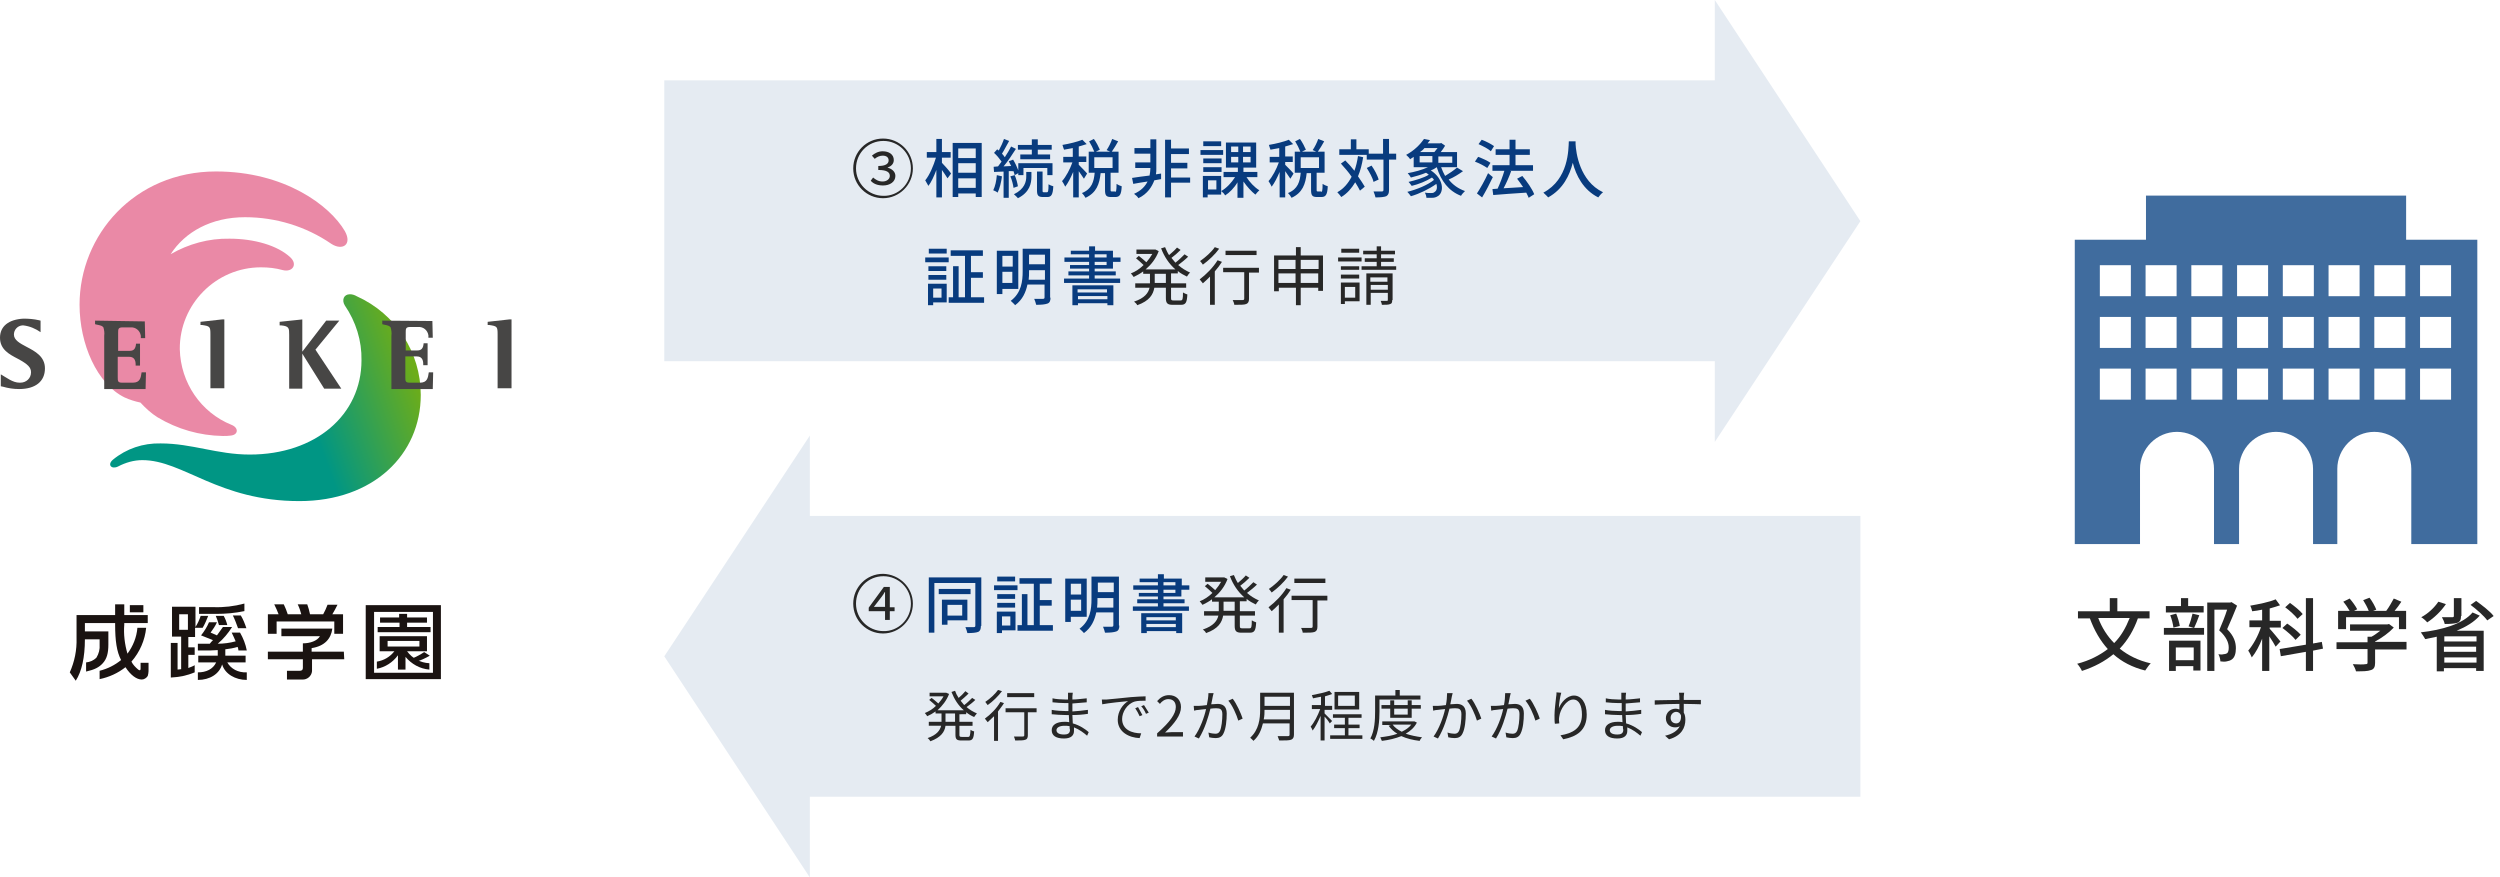 <?xml version="1.0" encoding="utf-8"?>
<!-- Generator: Adobe Illustrator 28.1.0, SVG Export Plug-In . SVG Version: 6.00 Build 0)  -->
<svg version="1.1" id="レイヤー_1" xmlns="http://www.w3.org/2000/svg" xmlns:xlink="http://www.w3.org/1999/xlink" x="0px"
	 y="0px" viewBox="0 0 628.5 220.5" style="enable-background:new 0 0 628.5 220.5;" xml:space="preserve">
<style type="text/css">
	.st0{fill:#E5EBF2;}
	.st1{fill:#1A1311;}
	.st2{fill:#EA89A6;}
	.st3{clip-path:url(#SVGID_00000029018161618493348290000008114486672754208943_);}
	.st4{fill:url(#長方形_604_00000117671636706214024980000014354558450148779701_);}
	.st5{fill:#474645;}
	.st6{enable-background:new    ;}
	.st7{fill:#083B7E;}
	.st8{fill:#272727;}
	.st9{fill:#406C9E;}
</style>
<g id="グループ_22408" transform="translate(-383 -2412)">
	<path id="合体_3" class="st0" d="M814.1,2502.8H550v-70.6h264.1V2412l36.6,55.6l-36.6,55.5V2502.8z"/>
	<path id="合体_5" class="st0" d="M586.6,2541.7h264.1v70.6H586.6v20.3L550,2577l36.6-55.5V2541.7z"/>
	<g id="グループ_21750" transform="translate(-63.031 515.748)">
		<g id="グループ_21740" transform="translate(463.574 2047.986)">
			<g id="グループ_1203" transform="translate(0)">
				<rect id="長方形_602" x="15.1" y="0.4" class="st1" width="3.4" height="1.8"/>
				<path id="パス_214" class="st1" d="M43.9,1.9V0c-2.6,0.7-5.2,1-7.8,0.9h-3.6v1.7h4.3C39.1,2.6,41.5,2.4,43.9,1.9"/>
				<path id="パス_204" class="st1" d="M76.5,2.1h14.8v15.3H76.5V2.1z M74.4,19h18.9V0.4H74.4V19z"/>
				<path id="パス_205" class="st1" d="M84.8,5.9V4.8h5V3.5h-5V2.6h-2v0.9H78v1.3h4.9v1.1h-5.5v1.3h13.3V5.9H84.8z"/>
				<path id="パス_206" class="st1" d="M84.8,12h5V8.2H77.9V12h3.7c-1.1,1.4-2.6,2.3-4.4,2.6v1.8c2.1-0.4,4-1.6,5.3-3.4v3.6h1.9
					v-3.2c1.5,1.8,3.6,3,6,3.2v-1.6C88.2,14.9,86.1,13.8,84.8,12 M79.9,9.4h8v1.4h-8L79.9,9.4z"/>
				<path id="パス_207" class="st1" d="M86.1,13.8l1.1,0.8c1.2-0.4,2.3-0.9,3.3-1.5l-1.4-0.9C88.2,12.8,87.1,13.4,86.1,13.8"/>
				<path id="パス_208" class="st1" d="M68.9,12.1h-8.1v-0.9c3.3-0.5,4.9-2.4,5.2-4.9H53.2v1.9h9.7c-0.7,1.2-2.5,1.8-4.3,1.8v2.1
					h-8.8V14h8.8v2.2c0,0.5-0.3,0.7-0.8,0.7h-3.2v2.2h3.8c1.3,0.1,2.4-0.9,2.5-2.1c0-0.1,0-0.2,0-0.3V14h8.1L68.9,12.1z"/>
				<path id="パス_209" class="st1" d="M66,2.7c0.5-0.8,0.9-1.6,1.3-2.4h-2.5c-0.3,0.8-0.7,1.7-1.1,2.4h-3.3
					C60.2,1.8,60,1,59.7,0.2h-2.4C57.7,1,58,1.9,58.2,2.7h-3.4c-0.3-0.9-0.6-1.7-1-2.5h-2.4c0.4,0.8,0.8,1.7,1.1,2.5h-2.7v4.9h2.2
					V4.5h14.5v3.1h2.2V2.7H66z"/>
				<path id="パス_210" class="st1" d="M17.8,14.9v1.5c0,0.4-0.2,0.5-0.6,0.2c-0.7-0.6-1.3-1.2-1.7-2c2.1-2.4,3.4-5.4,3.7-8.5H17
					c-0.2,2.4-1.1,4.6-2.5,6.5c-0.7-2.4-1-4.9-0.8-7.3V4.9h5.9v-2h-5.9V0.2h-2.3v2.7H1.7v5.8c0.1,3-0.5,5.9-1.7,8.6l1.5,2.1
					C3,17.1,3.8,13.5,3.8,9h3.7v1.3c0.1,1.2-0.2,2.3-0.8,3.3c-0.7,0.7-1.6,1.1-2.6,1.2v2.3c2.2-0.5,3.3-1.1,4.2-2.1
					c1-1.1,1.4-2.5,1.4-4.7V7H3.8V4.9h7.6v0.3c0,4.2,0.4,6.9,1.5,9c-1.6,1.3-3.4,2.2-5.4,2.7v2.1c2.4-0.5,4.6-1.5,6.5-3
					c1.3,2,2.8,3.1,4.1,3.1c0.6,0,1.2-0.4,1.5-0.9c0.1-0.4,0.2-0.8,0.2-1.2v-2.1H17.8z"/>
				<path id="パス_211" class="st1" d="M37.5,5.4h2.1c-0.2-0.8-0.5-1.6-0.9-2.3h-2C37,3.8,37.3,4.6,37.5,5.4"/>
				<path id="パス_212" class="st1" d="M41,3c0.5,1,0.9,2.1,1.3,3.2h2.1C44,5,43.6,4,43,3H41z"/>
				<path id="パス_213" class="st1" d="M31.5,8.4V6.1h1.9c0.6-1,1-2,1.4-3h-1.9c-0.3,1-0.8,2-1.3,2.8V0.8h-5.9v7.5H28v8.2
					c-0.3,0-0.6,0.1-0.9,0.1V9.9h-1.7v8.7c2.1-0.1,4.1-0.5,6-1.3v-1.8c-0.5,0.3-1.1,0.5-1.6,0.7v-3.3h1.6v-1.9h-1.6V8.4H31.5z
					 M27.5,2.7h2.2v3.9h-2.2V2.7z"/>
				<path id="パス_215" class="st1" d="M39.6,14.8h4.6v-1.7h-5.1c0-0.3,0-0.5,0-0.8v-0.8c1-0.1,2.1-0.3,3.1-0.6
					c0.1,0.3,0.2,0.6,0.2,0.9h2.1c-0.3-1.6-0.9-3.1-1.7-4.5h-2.1c0.4,0.8,0.7,1.5,1,2.2c-1.5,0.4-3,0.6-4.5,0.6
					c1.4-1.2,2.6-2.6,3.6-4.2h-2.3C38,6.6,37.5,7.3,37,8l-1.6-0.7C36,6.5,36.6,5.6,37,4.7h-2C34.5,5.9,33.8,7,33,8l3,1.2
					c-0.3,0.3-0.6,0.6-0.8,0.9h-0.3h-2.7v1.7h1.5c1.1,0,2.3,0,3.5-0.1v0.6c0,0.3,0,0.5,0,0.8h-4.9v1.7h4.5c-0.8,1.7-2.5,2.5-4.6,2.5
					v1.9c3,0,5.4-1.5,6.1-3.9c0.7,2.4,3.3,3.9,6.2,3.9v-1.9C42.3,17.4,40.5,16.4,39.6,14.8"/>
			</g>
		</g>
		<g id="グループ_1202" transform="translate(446.031 1939.357)">
			<path id="パス_216" class="st2" d="M86.7,15C82.9,8.5,71.5,0,54.3,0C33.8,0,20,16,20,33.5c0,9.9,4.4,19.9,11.3,23.3
				c1.3,0.6,2.6,1,4,1.3c1.3,1.4,2.7,2.7,4.3,3.7c5,3,10.6,4.6,16.4,4.7c0.7,0,1.4,0,2-0.1c2-0.2,2-2,0.2-2.7
				c-7.7-3.1-12.8-10.6-13-19c-0.1-11.3,9.1-20.6,20.4-20.6c0,0,0,0,0,0c1.9,0,3.7,0.2,5.5,0.7c2.4,0.6,3.8-1.4,1.9-3.2
				c-3.2-3-9.1-4.7-15.3-4.7c-5.2-0.1-10.3,1.3-14.8,3.9c3.6-5.6,10.2-9.3,18.7-9.3c7.7,0,15.3,2.3,21.7,6.7
				C86.1,20,88.6,18.4,86.7,15"/>
			<g id="グループ_889" transform="translate(27.779 30.869)">
				<g>
					<defs>
						<path id="SVGID_1_" d="M58.9,2.8c2.8,4.1,4.3,8.9,4.2,13.8c0,13.7-11.5,23.7-28.1,23.7c-8.2,0-14.5-2.8-22.4-2.8
							c-4.4-0.1-8.6,1.3-12,4.1c-1.5,1.3-0.3,2.5,1.3,1.7c1.9-1,4-1.6,6.1-1.6c10.3,0,19.1,10.3,39.5,10.3
							c18.6,0,30.5-11.7,30.5-26.7c0-10.7-6.3-20.4-16.1-24.8C61.4,0.2,60.8,0,60.2,0C58.6,0,58.1,1.5,58.9,2.8"/>
					</defs>
					<clipPath id="SVGID_00000148646161561387729180000017972174727626247344_">
						<use xlink:href="#SVGID_1_"  style="overflow:visible;"/>
					</clipPath>
					<g id="グループ_888" style="clip-path:url(#SVGID_00000148646161561387729180000017972174727626247344_);">
						
							<linearGradient id="長方形_604_00000132087822463067446730000006656289214048157631_" gradientUnits="userSpaceOnUse" x1="-393.021" y1="415.48" x2="-392.043" y2="415.481" gradientTransform="matrix(86.364 -31.422 -25.912 -71.219 44705.176 17282.021)">
							<stop  offset="0" style="stop-color:#009684"/>
							<stop  offset="0.601" style="stop-color:#009684"/>
							<stop  offset="0.921" style="stop-color:#6DAD19"/>
							<stop  offset="1" style="stop-color:#6DAD19"/>
						</linearGradient>
						<polygon id="長方形_604" style="fill:url(#長方形_604_00000132087822463067446730000006656289214048157631_);" points="
							-17.5,6.1 68.9,-25.3 94.8,45.9 8.4,77.3 						"/>
					</g>
				</g>
			</g>
			<path id="パス_218" class="st5" d="M0,41.8c0,3,2.4,4.2,4.5,5.3c2.6,1.4,3.3,2.2,3.3,3.4c0,1.5-1.2,2.6-2.7,2.6
				c-0.1,0-0.2,0-0.2,0c-1.7,0-3.3-1.3-4.7-2.1v3l0.5,0.1c1.4,0.4,2.7,0.6,4.1,0.6c4.1,0,6.5-1.9,6.5-5.2c0-3-2.5-4.3-4.6-5.4
				c-1.7-0.9-3.2-1.7-3.2-3.1c0-1.2,0.9-2.2,2.1-2.3c0.1,0,0.2,0,0.3,0c1.6,0.2,3,0.8,4.3,1.7v-2.9l-0.4-0.1
				c-1.3-0.3-2.6-0.4-3.9-0.4C2.2,37.2,0,38.9,0,41.8"/>
			<path id="パス_219" class="st5" d="M23.9,37.5v0.9l0.4,0.1c1,0.2,1.4,0.3,1.7,0.7c0.2,0.7,0.3,1.4,0.2,2.1v13.4h10.4l0.1-4.2
				h-1.1c-0.2,1.4-0.4,2.6-2.2,2.6h-2.7c-1.1,0-1.1-0.4-1.1-1.4v-5.1h2.9c1.1,0,1.6,0.7,1.6,1.9v0.3h1.1v-5.5h-1
				c-0.1,1.2-0.5,1.8-1.6,1.8h-2.9v-4.6c0-0.8,0-1.3,1.1-1.3h2c1.3-0.1,2.4,0.8,2.6,2.1c0,0.1,0,0.3,0,0.4v0.2h1.1l-0.1-4.2
				L23.9,37.5z"/>
			<path id="パス_220" class="st5" d="M96.1,37.5v0.9l0.4,0.1c1,0.2,1.4,0.3,1.7,0.7c0.2,0.7,0.3,1.4,0.2,2.1v13.4h10.4l0.1-4.2
				h-1.1c-0.2,1.4-0.4,2.6-2.2,2.6H103c-1.1,0-1.1-0.4-1.1-1.4v-5.2h2.9c1.1,0,1.6,0.7,1.6,1.9v0.3h1.1v-5.5h-1
				c-0.1,1.2-0.5,1.8-1.6,1.8h-2.9v-4.6c0-0.8,0-1.3,1.1-1.3h2c1.3-0.1,2.4,0.8,2.6,2.1c0,0.1,0,0.3,0,0.4v0.2h1.1l-0.1-4.2
				L96.1,37.5z"/>
			<path id="パス_221" class="st5" d="M55.8,37.2l-5.4,0.6v0.8l0.4,0c2,0.3,2.1,0.4,2.1,2.4v13.5h3.5V37.2L55.8,37.2z"/>
			<path id="パス_222" class="st5" d="M70.3,37.8v0.9l0.4,0c2,0.2,2,0.7,2,2.4v13.5H76v-8.8l5.5,8.8h4.3l-6.5-9.8l6-7.3H82
				L76,45.3v-8.1L70.3,37.8z"/>
			<path id="パス_223" class="st5" d="M128,37.2l-5.4,0.6v0.8l0.4,0c2,0.3,2.1,0.4,2.1,2.4v13.5h3.5V37.2L128,37.2z"/>
		</g>
	</g>
	<g id="グループ_21754" transform="translate(0 530.331)">
		<g class="st6">
			<path class="st7" d="M619.8,1922.6c0.6,0.6,2,2.2,2.3,2.7l-0.9,1.2c-0.3-0.5-0.9-1.4-1.4-2.1v6.9h-1.4v-6.9c-0.6,1.6-1.3,3.1-2,4
				c-0.2-0.4-0.6-1-0.8-1.4c1.1-1.3,2.1-3.7,2.7-5.7h-2.3v-1.4h2.4v-3.3h1.4v3.3h2.2v1.4h-2.2V1922.6z M629.8,1917.6v13.6h-1.5v-0.9
				h-4.4v0.9h-1.4v-13.6H629.8z M623.9,1919v2.4h4.4v-2.4H623.9z M623.9,1922.7v2.4h4.4v-2.4H623.9z M628.3,1928.9v-2.4h-4.4v2.4
				H628.3z"/>
			<path class="st7" d="M634.9,1926c-0.2,1.5-0.6,3.1-1.1,4.1c-0.2-0.2-0.8-0.5-1.1-0.6c0.5-1,0.8-2.4,0.9-3.8L634.9,1926z
				 M636.6,1924.7v6.7h-1.3v-6.6c-0.9,0-1.7,0.1-2.4,0.1l-0.1-1.3l1.1-0.1c0.3-0.4,0.6-0.8,0.9-1.2c-0.5-0.7-1.2-1.6-1.9-2.2
				l0.8-0.9c0.1,0.1,0.2,0.2,0.4,0.3c0.5-0.9,1-2,1.3-2.9l1.3,0.5c-0.6,1-1.2,2.3-1.8,3.2c0.3,0.3,0.5,0.6,0.7,0.9
				c0.6-0.9,1.2-1.9,1.6-2.7l1.2,0.6c-0.9,1.4-2,3.1-3.1,4.4l1.9-0.1c-0.2-0.4-0.4-0.8-0.6-1.2l1.1-0.4c0.5,0.8,1,1.9,1.3,2.7v-1.8
				h8.6v3h-1.3v-1.8h-6v1.8h-1.3v-0.5l-0.9,0.5c-0.1-0.3-0.2-0.7-0.3-1L636.6,1924.7z M638.1,1925.7c0.4,0.9,0.7,2.1,0.8,2.8
				l-1.1,0.4c-0.1-0.8-0.4-2-0.8-2.9L638.1,1925.7z M640.9,1924.9h1.4v1.2c0,1.6-0.4,3.9-3.4,5.4c-0.2-0.3-0.7-0.7-1-1
				c2.7-1.3,3.1-3.2,3.1-4.4V1924.9z M642.4,1919.3h-3.5v-1.2h3.5v-1.4h1.5v1.4h3.5v1.2h-3.5v1.2h3.1v1.2h-7.5v-1.2h2.9V1919.3z
				 M646.2,1930c0.3,0,0.4-0.3,0.4-2c0.3,0.2,0.8,0.4,1.2,0.5c-0.1,2.1-0.5,2.7-1.5,2.7h-1.1c-1.2,0-1.5-0.4-1.5-1.7v-4.7h1.4v4.7
				c0,0.4,0,0.5,0.3,0.5H646.2z"/>
			<path class="st7" d="M655.5,1926.6c-0.3-0.4-0.8-1.2-1.3-1.9v6.6h-1.4v-6.4c-0.6,1.4-1.3,2.8-2,3.7c-0.2-0.4-0.5-1-0.8-1.4
				c1-1.1,2-3,2.6-4.7h-2.3v-1.4h2.4v-2.2c-0.7,0.1-1.5,0.3-2.2,0.4c-0.1-0.3-0.3-0.8-0.4-1.2c1.8-0.3,3.8-0.8,5-1.3l1.1,1.1
				c-0.6,0.2-1.3,0.4-2,0.6v2.5h1.9v1.4h-1.9v0.7c0.4,0.4,1.8,1.8,2.1,2.2L655.5,1926.6z M663.3,1929.9c0.3,0,0.4-0.3,0.4-2
				c0.3,0.2,0.9,0.5,1.3,0.6c-0.1,2.1-0.5,2.7-1.6,2.7h-1.1c-1.2,0-1.5-0.4-1.5-1.8v-4.2h-1.1c-0.3,2.7-1,4.9-3.8,6.2
				c-0.2-0.4-0.6-0.9-0.9-1.2c2.5-1,3-2.9,3.2-5.1h-1.5v-5.3h1.4c-0.3-0.8-0.8-1.8-1.3-2.6l1.2-0.6c0.6,0.8,1.2,2,1.5,2.7l-1,0.5
				h3.6l-0.9-0.4c0.5-0.7,1.1-1.9,1.4-2.8l1.5,0.6c-0.5,0.9-1.1,1.9-1.6,2.6h1.7v5.3h-2v4.2c0,0.4,0,0.5,0.3,0.5H663.3z
				 M658.1,1923.9h4.6v-2.7h-4.6V1923.9z"/>
			<path class="st7" d="M674.9,1926.7l-1.7,0.3c-0.6,1.6-1.7,3.4-4,4.5c-0.2-0.4-0.7-0.8-1.1-1.1c1.8-0.8,2.8-1.9,3.4-3.1
				c-1.3,0.2-2.6,0.4-3.6,0.6l-0.3-1.5c1.2-0.2,2.8-0.4,4.4-0.6c0.1-0.6,0.2-1.2,0.2-1.7v-0.2h-3.8v-1.4h3.8v-2.2h-4v-1.4h4v-2.2
				h1.5v7.4c0,0.4,0,0.9-0.1,1.4l1.3-0.2L674.9,1926.7z M682.2,1927.6h-4.8v3.7h-1.5v-14.5h1.5v2.2h4.5v1.4h-4.5v2.2h4.1v1.4h-4.1
				v2.3h4.8V1927.6z"/>
			<path class="st7" d="M690.5,1920.6h-5.7v-1.2h5.7V1920.6z M696.3,1926.1c0.8,1.3,2.1,2.7,3.3,3.4c-0.3,0.3-0.8,0.8-1,1.1
				c-1-0.8-2.1-2-3-3.3v4.1h-1.5v-3.9c-0.8,1.4-2,2.6-3.1,3.3c-0.2-0.4-0.7-0.9-1-1.1v0.9h-3.4v0.7h-1.2v-5.4h4.6v3.8
				c1.3-0.7,2.6-2.1,3.5-3.5h-2.9v-1.3h3.6v-1.1h-3v-6.3h7.6v6.3h-3.2v1.1h3.5v1.3H696.3z M690.1,1922.7h-4.6v-1.2h4.6V1922.7z
				 M685.5,1923.7h4.6v1.2h-4.6V1923.7z M690,1918.4h-4.5v-1.2h4.5V1918.4z M688.8,1927h-2.1v2.3h2.1V1927z M692.5,1919.9h1.8v-1.4
				h-1.8V1919.9z M692.5,1922.5h1.8v-1.4h-1.8V1922.5z M697.4,1918.5h-1.9v1.4h1.9V1918.5z M697.4,1921.1h-1.9v1.4h1.9V1921.1z"/>
			<path class="st7" d="M707.4,1926.6c-0.3-0.4-0.8-1.2-1.3-1.9v6.6h-1.4v-6.4c-0.6,1.4-1.3,2.8-2,3.7c-0.2-0.4-0.5-1-0.8-1.4
				c1-1.1,2-3,2.6-4.7h-2.3v-1.4h2.4v-2.2c-0.7,0.1-1.5,0.3-2.2,0.4c-0.1-0.3-0.3-0.8-0.4-1.2c1.8-0.3,3.8-0.8,5-1.3l1.1,1.1
				c-0.6,0.2-1.3,0.4-2,0.6v2.5h1.9v1.4h-1.9v0.7c0.4,0.4,1.8,1.8,2.1,2.2L707.4,1926.6z M715.1,1929.9c0.3,0,0.4-0.3,0.4-2
				c0.3,0.2,0.9,0.5,1.3,0.6c-0.1,2.1-0.5,2.7-1.6,2.7h-1.1c-1.2,0-1.5-0.4-1.5-1.8v-4.2h-1.1c-0.3,2.7-1,4.9-3.8,6.2
				c-0.2-0.4-0.6-0.9-0.9-1.2c2.5-1,3-2.9,3.2-5.1h-1.5v-5.3h1.4c-0.3-0.8-0.8-1.8-1.3-2.6l1.2-0.6c0.6,0.8,1.2,2,1.5,2.7l-1,0.5
				h3.6l-0.9-0.4c0.5-0.7,1.1-1.9,1.4-2.8l1.5,0.6c-0.5,0.9-1.1,1.9-1.6,2.6h1.7v5.3h-2v4.2c0,0.4,0,0.5,0.3,0.5H715.1z M710,1923.9
				h4.6v-2.7H710V1923.9z"/>
			<path class="st7" d="M725.7,1921.2c-0.3,1.8-0.7,3.4-1.3,4.8c0.7,1,1.3,1.9,1.7,2.6l-1.2,1c-0.3-0.6-0.7-1.3-1.2-2.1
				c-0.9,1.5-2,2.8-3.5,3.7c-0.2-0.3-0.7-0.9-1-1.2c1.6-0.9,2.7-2.2,3.6-3.9c-0.8-1.2-1.8-2.3-2.7-3.3l1.1-0.8
				c0.8,0.8,1.6,1.7,2.3,2.6c0.4-1.1,0.7-2.3,0.9-3.7L725.7,1921.2z M734,1921.8h-1.8v7.6c0,0.9-0.2,1.3-0.7,1.6
				c-0.5,0.2-1.4,0.3-2.7,0.3c-0.1-0.4-0.3-1.1-0.5-1.5c0.9,0,1.8,0,2.1,0c0.3,0,0.4-0.1,0.4-0.4v-7.6h-4.2v-1.2h-6.9v-1.4h2.9v-2.5
				h1.4v2.5h3.1v1.1h3.6v-3.7h1.5v3.7h1.8V1921.8z M728.3,1927.4c-0.2-1-1-2.4-1.7-3.5l1.2-0.6c0.8,1.1,1.5,2.5,1.8,3.5
				L728.3,1927.4z"/>
			<path class="st7" d="M750.8,1924.7c-1.1,0.8-2.4,1.6-3.6,2.1c1,1.3,2.4,2.3,4.1,2.9c-0.3,0.3-0.8,0.8-1,1.2
				c-3.1-1.2-5-3.7-6.1-7.2c-0.4,0.3-0.9,0.6-1.5,0.8c3.2,2.1,3.4,5.3,1.9,6.4c-0.6,0.4-1,0.5-1.7,0.5c-0.4,0-0.8,0-1.3,0
				c0-0.4-0.2-1-0.4-1.3c0.5,0.1,1.1,0.1,1.5,0.1c0.4,0,0.7,0,1-0.3c0.5-0.3,0.7-1.1,0.4-2c-1.8,1.3-4.3,2.5-6.4,3.1
				c-0.2-0.3-0.6-0.8-0.9-1.1c2.4-0.6,5.1-1.7,6.7-3c-0.1-0.2-0.3-0.4-0.5-0.6c-1.4,0.9-3.4,1.7-5.1,2.1c-0.2-0.3-0.6-0.8-0.8-1
				c1.7-0.4,3.8-1,5.1-1.8c-0.2-0.2-0.4-0.3-0.7-0.5c-1.2,0.5-2.6,0.9-3.8,1.2c-0.2-0.3-0.5-0.8-0.8-1.1c1.7-0.3,3.6-0.8,5.1-1.5
				h-3.6v-2.6c-0.3,0.2-0.6,0.4-0.9,0.6c-0.2-0.4-0.7-0.8-1-1.1c2.1-1.1,3.6-2.7,4.5-4l1.5,0.3c-0.2,0.3-0.4,0.5-0.6,0.8h3.2
				l0.2-0.1l1,0.7c-0.3,0.5-0.7,1.1-1.1,1.6h4.1v3.8h-4c0.3,0.8,0.6,1.5,1,2.2c1-0.6,2.2-1.4,3-2.1L750.8,1924.7z M739.9,1922.5h3.2
				v-1.6h-3.2V1922.5z M741.1,1918.9c-0.3,0.4-0.7,0.7-1.1,1h3.6c0.3-0.3,0.5-0.7,0.8-1H741.1z M748.1,1921h-3.5v1.6h3.5V1921z"/>
			<path class="st7" d="M756.9,1923.9c-0.7-0.5-2-1.2-3.1-1.6l0.8-1.2c1.1,0.4,2.4,1,3.1,1.5L756.9,1923.9z M758.3,1926.2
				c-0.8,1.7-1.8,3.6-2.7,5.1l-1.3-1c0.8-1.2,2-3.3,2.8-5.1L758.3,1926.2z M757.8,1919.7c-0.6-0.6-2-1.3-3.1-1.8l0.8-1.1
				c1.1,0.4,2.4,1.1,3.1,1.6L757.8,1919.7z M767.3,1931.4c-0.1-0.4-0.4-0.8-0.6-1.3c-3,0.2-6.1,0.4-8.3,0.6l-0.2-1.5l1.3-0.1
				c0.6-1.3,1.3-3.1,1.7-4.5h-3v-1.4h4.3v-2.6H759v-1.4h3.5v-2.4h1.5v2.4h3.6v1.4H764v2.6h4.4v1.4h-5.8l0.3,0.1
				c-0.5,1.4-1.2,3-1.9,4.3c1.5-0.1,3.2-0.2,4.9-0.3c-0.5-0.7-1-1.5-1.5-2.1l1.3-0.7c1.2,1.4,2.5,3.3,3,4.6L767.3,1931.4z"/>
			<path class="st7" d="M779.1,1917.9c0.1,2.1,1,9.3,6.9,12.1c-0.5,0.4-0.9,0.9-1.2,1.3c-3.8-1.9-5.6-5.6-6.4-8.7
				c-0.8,3.1-2.4,6.6-6.2,8.7c-0.3-0.4-0.8-0.8-1.2-1.2c6.4-3.4,6.3-10.9,6.4-12.9h1.7L779.1,1917.9z"/>
		</g>
		<g class="st6">
			<path class="st7" d="M621.5,1947.6h-5.9v-1.2h5.9V1947.6z M621,1957.7h-3.4v0.7h-1.3v-5.4h4.7V1957.7z M620.9,1949.8h-4.5v-1.2
				h4.5V1949.8z M616.4,1950.8h4.5v1.2h-4.5V1950.8z M621,1945.4h-4.5v-1.2h4.5V1945.4z M617.6,1954.2v2.3h2.1v-2.3H617.6z
				 M630.4,1956.4v1.4h-8.9v-1.4h1.1v-7.8h1.4v7.8h1.6V1946H622v-1.4h8.1v1.4h-3v4.1h3v1.4h-3v4.9H630.4z"/>
			<path class="st7" d="M635,1954.2v1.4h-1.4v-10.9h1.4v0h4v9.6H635z M635,1946v2.7h2.6v-2.7H635z M637.5,1952.8v-2.8H635v2.8H637.5
				z M647.1,1956.5c0,0.8-0.2,1.3-0.8,1.5c-0.6,0.2-1.4,0.3-2.8,0.3c-0.1-0.4-0.3-1.1-0.5-1.5c0.9,0,1.9,0,2.2,0
				c0.3,0,0.4-0.1,0.4-0.4v-3.2h-4.3c-0.4,1.9-1.2,3.8-3.1,5.2c-0.2-0.3-0.8-0.8-1.1-1.1c2.7-2,3-5,3-7.4v-5.7h6.9V1956.5z
				 M645.7,1952v-2.4h-4v0.5c0,0.6,0,1.2-0.1,1.9H645.7z M641.7,1945.7v2.4h4v-2.4H641.7z"/>
			<path class="st7" d="M658.2,1949.2v0.7h5.3v1h-5.3v0.8h6.4v1.1h-14.1v-1.1h6.3v-0.8h-5.2v-1h5.2v-0.7h-4.8v-0.9h4.8v-0.8h-6.2
				v-1.1h6.2v-0.8h-4.6v-0.9h4.6v-1.1h1.5v1.1h4.5v1.7h1.9v1.1h-1.9v1.7H658.2z M652.5,1953.4h10.4v5h-1.5v-0.5h-7.4v0.5h-1.4
				V1953.4z M653.9,1954.4v0.8h7.4v-0.8H653.9z M661.4,1956.9v-0.8h-7.4v0.8H661.4z M658.2,1946.4h3v-0.8h-3V1946.4z M658.2,1948.3
				h3v-0.8h-3V1948.3z"/>
		</g>
		<g class="st6">
			<path class="st8" d="M677.4,1950.5v2.4h3.8v1.1h-3.8v2.6c0,0.5,0.1,0.6,0.6,0.6h1.8c0.5,0,0.6-0.3,0.6-2c0.3,0.2,0.8,0.4,1.1,0.5
				c-0.1,2-0.4,2.6-1.6,2.6h-2.1c-1.3,0-1.7-0.4-1.7-1.7v-2.6h-2.9c-0.3,1.7-1.2,3.3-4.3,4.4c-0.1-0.3-0.5-0.7-0.8-0.9
				c2.7-0.9,3.6-2.2,3.9-3.5h-3.6v-1.1h3.7v-0.3v-2.1h-1.7v-0.6c-0.8,0.6-1.6,1-2.4,1.4c-0.2-0.3-0.5-0.7-0.7-0.9
				c1.1-0.4,2.3-1.2,3.2-2.1c-0.5-0.5-1.3-1.2-1.9-1.7l0.7-0.6c0.6,0.5,1.4,1.1,1.9,1.6c0.6-0.7,1.1-1.4,1.5-2.1h-4v-1.1h4.6l0.2,0
				l0.8,0.4c-0.7,1.9-1.9,3.4-3.3,4.6h7.5c-1.6-1.4-2.8-3.2-3.6-5.3l1-0.3c0.3,0.7,0.6,1.4,1,2c0.7-0.6,1.5-1.3,2-1.9l0.9,0.6
				c-0.7,0.7-1.6,1.5-2.3,2c0.3,0.4,0.7,0.8,1,1.2c0.8-0.6,1.7-1.5,2.3-2.1l0.9,0.6c-0.7,0.7-1.7,1.5-2.5,2.1c0.9,0.8,1.9,1.4,3,1.9
				c-0.3,0.2-0.6,0.7-0.8,1c-0.8-0.4-1.6-0.8-2.3-1.4v0.6H677.4z M676.1,1950.5h-2.8v2.1v0.2h2.8V1950.5z"/>
			<path class="st8" d="M690.2,1947.5c-0.5,0.8-1.1,1.6-1.8,2.4v8.4h-1.2v-7.1c-0.6,0.6-1.2,1.2-1.8,1.7c-0.2-0.2-0.6-0.8-0.8-1
				c1.6-1.2,3.4-3,4.5-4.8L690.2,1947.5z M689.5,1944.2c-1,1.4-2.7,3-4.1,4c-0.2-0.3-0.5-0.7-0.7-0.9c1.3-0.9,2.9-2.3,3.7-3.5
				L689.5,1944.2z M699.4,1950.2h-2.4v6.6c0,0.7-0.2,1.1-0.7,1.3c-0.5,0.2-1.4,0.2-3,0.2c0-0.3-0.2-0.8-0.4-1.2c1.1,0,2.2,0,2.5,0
				c0.3,0,0.4-0.1,0.4-0.4v-6.6h-5.3v-1.1h9V1950.2z M698.9,1945.8h-7.8v-1.1h7.8V1945.8z"/>
			<path class="st8" d="M715.6,1945.8v9h-1.2v-0.8H710v4.4h-1.2v-4.4h-4.3v0.9h-1.2v-9h5.5v-2.1h1.2v2.1H715.6z M704.4,1947v2.3h4.3
				v-2.3H704.4z M708.7,1952.8v-2.4h-4.3v2.4H708.7z M710,1947v2.3h4.5v-2.3H710z M714.4,1952.8v-2.4H710v2.4H714.4z"/>
			<path class="st8" d="M725.3,1947.4h-5.9v-1h5.9V1947.4z M724.7,1957.4h-3.6v0.7h-1v-5.4h4.7V1957.4z M724.7,1949.5h-4.6v-0.9h4.6
				V1949.5z M720.1,1950.7h4.6v1h-4.6V1950.7z M724.7,1945.2h-4.5v-1h4.5V1945.2z M721.1,1953.8v2.7h2.6v-2.7H721.1z M734,1948.6
				v0.9h-8.7v-0.9h3.8v-1.1h-3v-0.9h3v-1h-3.4v-0.9h3.4v-1.1h1.1v1.1h3.5v0.9h-3.5v1h3.2v0.9h-3.2v1.1H734z M733,1957.1
				c0,0.6-0.1,0.9-0.5,1c-0.4,0.2-1.1,0.2-2.1,0.2c0-0.3-0.2-0.7-0.3-1c0.7,0,1.4,0,1.6,0c0.2,0,0.2-0.1,0.2-0.3v-1.7h-4.3v3h-1.1
				v-7.9h6.6V1957.1z M727.5,1951.4v1.1h4.3v-1.1H727.5z M731.9,1954.5v-1.2h-4.3v1.2H731.9z"/>
		</g>
		<g class="st6">
			<path class="st8" d="M597.5,1924c0-4.1,3.3-7.5,7.5-7.5c4.1,0,7.5,3.3,7.5,7.5c0,4.1-3.4,7.5-7.5,7.5
				C600.9,1931.5,597.5,1928.2,597.5,1924z M612,1924c0-3.8-3.1-6.9-6.9-6.9c-3.9,0-6.9,3.1-6.9,6.9c0,3.8,3.1,6.9,6.9,6.9
				C608.8,1931,612,1927.9,612,1924z M601.9,1927.1l0.6-0.8c0.6,0.5,1.3,1,2.4,1c1,0,1.8-0.6,1.8-1.4c0-0.9-0.7-1.5-2.9-1.5v-1
				c1.9,0,2.6-0.6,2.6-1.4c0-0.8-0.6-1.2-1.5-1.2c-0.7,0-1.4,0.3-2,0.8l-0.7-0.8c0.7-0.6,1.6-1.1,2.7-1.1c1.6,0,2.8,0.8,2.8,2.2
				c0,1-0.7,1.6-1.6,1.9v0c1.1,0.3,2,1,2,2.1c0,1.5-1.4,2.4-3.1,2.4C603.5,1928.3,602.5,1927.8,601.9,1927.1z"/>
		</g>
	</g>
	<g id="グループ_21755" transform="translate(0 639.759)">
		<g class="st6">
			<path class="st7" d="M629.6,1929.6c0,0.8-0.2,1.3-0.7,1.5c-0.5,0.2-1.4,0.3-2.7,0.3c-0.1-0.4-0.3-1.1-0.5-1.5c0.9,0,1.8,0,2.1,0
				c0.3,0,0.4-0.1,0.4-0.4v-10.7h-10.3v12.5h-1.4v-13.9h13.2V1929.6z M627,1921.6h-8v-1.3h8V1921.6z M621.2,1928.2v1.1h-1.4v-6.3
				h6.4v5.2H621.2z M621.2,1924.3v2.7h3.7v-2.7H621.2z"/>
			<path class="st7" d="M638.8,1920.6h-5.9v-1.2h5.9V1920.6z M638.3,1930.7h-3.4v0.7h-1.3v-5.4h4.7V1930.7z M638.2,1922.8h-4.5v-1.2
				h4.5V1922.8z M633.7,1923.8h4.5v1.2h-4.5V1923.8z M638.2,1918.4h-4.5v-1.2h4.5V1918.4z M634.9,1927.2v2.3h2.1v-2.3H634.9z
				 M647.7,1929.4v1.4h-8.9v-1.4h1.1v-7.8h1.4v7.8h1.6V1919h-3.6v-1.4h8.1v1.4h-3v4.1h3v1.4h-3v4.9H647.7z"/>
			<path class="st7" d="M652.2,1927.2v1.4h-1.4v-10.9h1.4v0h4v9.6H652.2z M652.2,1919v2.7h2.6v-2.7H652.2z M654.8,1925.8v-2.8h-2.6
				v2.8H654.8z M664.4,1929.5c0,0.8-0.2,1.3-0.8,1.5c-0.6,0.2-1.4,0.3-2.8,0.3c-0.1-0.4-0.3-1.1-0.5-1.5c0.9,0,1.9,0,2.2,0
				c0.3,0,0.4-0.1,0.4-0.4v-3.2h-4.3c-0.4,1.9-1.2,3.8-3.1,5.2c-0.2-0.3-0.8-0.8-1.1-1.1c2.7-2,3-5,3-7.4v-5.7h6.9V1929.5z
				 M662.9,1925v-2.4h-4v0.5c0,0.6,0,1.2-0.1,1.9H662.9z M659,1918.7v2.4h4v-2.4H659z"/>
			<path class="st7" d="M675.5,1922.2v0.7h5.3v1h-5.3v0.8h6.4v1.1h-14.1v-1.1h6.3v-0.8h-5.2v-1h5.2v-0.7h-4.8v-0.9h4.8v-0.8h-6.2
				v-1.1h6.2v-0.8h-4.6v-0.9h4.6v-1.1h1.5v1.1h4.5v1.7h1.9v1.1H680v1.7H675.5z M669.8,1926.4h10.4v5h-1.5v-0.5h-7.4v0.5h-1.4V1926.4
				z M671.2,1927.4v0.8h7.4v-0.8H671.2z M678.6,1929.9v-0.8h-7.4v0.8H678.6z M675.5,1919.4h3v-0.8h-3V1919.4z M675.5,1921.3h3v-0.8
				h-3V1921.3z"/>
		</g>
		<g class="st6">
			<path class="st8" d="M694.7,1923.5v2.4h3.8v1.1h-3.8v2.6c0,0.5,0.1,0.6,0.6,0.6h1.8c0.5,0,0.6-0.3,0.6-2c0.3,0.2,0.8,0.4,1.1,0.5
				c-0.1,2-0.4,2.6-1.6,2.6h-2.1c-1.3,0-1.7-0.4-1.7-1.7v-2.6h-2.9c-0.3,1.7-1.2,3.3-4.3,4.4c-0.1-0.3-0.5-0.7-0.8-0.9
				c2.7-0.9,3.6-2.2,3.9-3.5h-3.6v-1.1h3.7v-0.3v-2.1h-1.7v-0.6c-0.8,0.6-1.6,1-2.4,1.4c-0.2-0.3-0.5-0.7-0.7-0.9
				c1.1-0.4,2.3-1.2,3.2-2.1c-0.5-0.5-1.3-1.2-1.9-1.7l0.7-0.6c0.6,0.5,1.4,1.1,1.9,1.6c0.6-0.7,1.1-1.4,1.5-2.1h-4v-1.1h4.6l0.2,0
				l0.8,0.4c-0.7,1.9-1.9,3.4-3.3,4.6h7.5c-1.6-1.4-2.8-3.2-3.6-5.3l1-0.3c0.3,0.7,0.6,1.4,1,2c0.7-0.6,1.5-1.3,2-1.9l0.9,0.6
				c-0.7,0.7-1.6,1.5-2.3,2c0.3,0.4,0.7,0.8,1,1.2c0.8-0.6,1.7-1.5,2.3-2.1l0.9,0.6c-0.7,0.7-1.7,1.5-2.5,2.1c0.9,0.8,1.9,1.4,3,1.9
				c-0.3,0.2-0.6,0.7-0.8,1c-0.8-0.4-1.6-0.8-2.3-1.4v0.6H694.7z M693.4,1923.5h-2.8v2.1v0.2h2.8V1923.5z"/>
			<path class="st8" d="M707.5,1920.5c-0.5,0.8-1.1,1.6-1.8,2.4v8.4h-1.2v-7.1c-0.6,0.6-1.2,1.2-1.8,1.7c-0.2-0.2-0.6-0.8-0.8-1
				c1.6-1.2,3.4-3,4.5-4.8L707.5,1920.5z M706.8,1917.2c-1,1.4-2.7,3-4.1,4c-0.2-0.3-0.5-0.7-0.7-0.9c1.3-0.9,2.9-2.3,3.7-3.5
				L706.8,1917.2z M716.6,1923.2h-2.4v6.6c0,0.7-0.2,1.1-0.7,1.3c-0.5,0.2-1.4,0.2-3,0.2c0-0.3-0.2-0.8-0.4-1.2c1.1,0,2.2,0,2.5,0
				c0.3,0,0.4-0.1,0.4-0.4v-6.6h-5.3v-1.1h9V1923.2z M716.2,1918.8h-7.8v-1.1h7.8V1918.8z"/>
		</g>
		<g class="st6">
			<path class="st8" d="M624.2,1951.6v2.1h3.3v1h-3.3v2.3c0,0.4,0.1,0.5,0.6,0.5h1.6c0.4,0,0.5-0.3,0.6-1.8c0.2,0.2,0.7,0.4,0.9,0.4
				c-0.1,1.8-0.4,2.3-1.4,2.3h-1.8c-1.2,0-1.5-0.3-1.5-1.5v-2.2h-2.5c-0.2,1.5-1.1,2.9-3.8,3.9c-0.1-0.2-0.4-0.6-0.7-0.8
				c2.3-0.8,3.1-1.9,3.4-3.1h-3.1v-1h3.2v-0.2v-1.9h-1.5v-0.5c-0.7,0.5-1.4,0.9-2.1,1.2c-0.1-0.2-0.4-0.6-0.6-0.8c1-0.4,2-1,2.8-1.8
				c-0.4-0.4-1.1-1-1.7-1.5l0.6-0.5c0.6,0.4,1.2,1,1.7,1.4c0.5-0.6,1-1.2,1.3-1.8h-3.5v-0.9h4l0.2,0l0.7,0.3c-0.6,1.6-1.7,3-2.9,4.1
				h6.6c-1.4-1.2-2.4-2.8-3.1-4.6l0.9-0.3c0.2,0.6,0.5,1.2,0.9,1.8c0.6-0.5,1.3-1.2,1.7-1.7l0.8,0.6c-0.6,0.6-1.4,1.3-2,1.8
				c0.3,0.4,0.6,0.7,0.9,1.1c0.7-0.5,1.5-1.3,2-1.8l0.8,0.5c-0.6,0.6-1.5,1.3-2.2,1.8c0.8,0.7,1.7,1.2,2.6,1.6
				c-0.2,0.2-0.5,0.6-0.7,0.9c-0.7-0.3-1.4-0.7-2-1.2v0.5H624.2z M623.1,1951.6h-2.4v1.9v0.2h2.4V1951.6z"/>
			<path class="st8" d="M635.4,1949c-0.4,0.7-1,1.4-1.5,2.1v7.4h-1v-6.2c-0.5,0.5-1.1,1-1.6,1.5c-0.2-0.2-0.5-0.7-0.7-0.9
				c1.4-1,3-2.6,3.9-4.2L635.4,1949z M634.9,1946c-0.9,1.2-2.3,2.6-3.6,3.5c-0.2-0.2-0.4-0.6-0.6-0.8c1.2-0.8,2.5-2,3.2-3
				L634.9,1946z M643.5,1951.3h-2.1v5.8c0,0.6-0.2,1-0.6,1.1c-0.5,0.2-1.3,0.2-2.6,0.2c0-0.3-0.2-0.7-0.3-1c1,0,1.9,0,2.2,0
				c0.3,0,0.4-0.1,0.4-0.3v-5.8h-4.7v-1h7.8V1951.3z M643,1947.5h-6.8v-1h6.8V1947.5z"/>
			<path class="st8" d="M656.3,1957.2c-0.8-0.7-2-1.6-3.3-2.1c0,0.3,0,0.7,0,0.9c0,1-0.6,1.9-2.5,1.9c-2,0-3.1-0.7-3.1-2.1
				c0-1.3,1.2-2.1,3.2-2.1c0.4,0,0.8,0,1.2,0.1c0-0.6-0.1-1.3-0.1-1.8c-0.3,0-0.5,0-0.8,0c-1,0-2.5-0.1-3.5-0.2v-1.1
				c0.9,0.2,2.6,0.3,3.5,0.3c0.3,0,0.5,0,0.7,0v-0.2v-1.8c-0.2,0-0.4,0-0.7,0c-1,0-2.4-0.1-3.3-0.2v-1c0.8,0.2,2.3,0.3,3.2,0.3
				c0.2,0,0.5,0,0.7,0v-0.9c0-0.2,0-0.6,0-0.8h1.2c0,0.3-0.1,0.5-0.1,0.9c0,0.2,0,0.4,0,0.8c1.2,0,2.3-0.2,3.6-0.3l0,1
				c-1.1,0.1-2.3,0.2-3.6,0.3v1.8v0.2c1.3-0.1,2.6-0.2,3.9-0.4l0,1c-1.3,0.2-2.5,0.3-3.9,0.3c0,0.7,0.1,1.4,0.1,2.1
				c1.8,0.5,3.2,1.5,4,2.2L656.3,1957.2z M651.9,1954.8c-0.4-0.1-0.9-0.1-1.3-0.1c-1.3,0-2,0.5-2,1.1c0,0.6,0.5,1.1,1.9,1.1
				c0.8,0,1.5-0.2,1.5-1.2C651.9,1955.5,651.9,1955.2,651.9,1954.8z"/>
			<path class="st8" d="M661.2,1948.1c0.9-0.1,3.5-0.3,6.1-0.6c1.5-0.1,2.8-0.2,3.7-0.2v1.1c-0.8,0-2,0-2.7,0.2
				c-2,0.6-3.2,2.7-3.2,4.4c0,2.7,2.5,3.6,4.8,3.6l-0.4,1.2c-2.6-0.1-5.5-1.5-5.5-4.6c0-2.2,1.3-3.9,2.6-4.7c-1.2,0.1-5,0.5-6.5,0.8
				l-0.1-1.2C660.5,1948.1,660.9,1948.1,661.2,1948.1z M670.2,1952l-0.7,0.3c-0.3-0.7-0.7-1.4-1.1-2l0.7-0.3
				C669.4,1950.6,669.9,1951.4,670.2,1952z M671.8,1951.4l-0.7,0.3c-0.3-0.7-0.7-1.4-1.2-1.9l0.7-0.3
				C670.9,1950,671.4,1950.8,671.8,1951.4z"/>
			<path class="st8" d="M673.9,1956.6c3.2-2.8,4.7-4.9,4.7-6.6c0-1.2-0.6-2-1.9-2c-0.8,0-1.6,0.5-2.1,1.2l-0.7-0.7
				c0.8-0.9,1.7-1.5,3-1.5c1.8,0,3,1.2,3,3c0,2-1.6,4.1-4,6.4c0.5,0,1.2-0.1,1.7-0.1h2.8v1.1h-6.5V1956.6z"/>
			<path class="st8" d="M688.1,1946.5c-0.1,0.3-0.1,0.5-0.2,0.8c-0.1,0.4-0.2,1.2-0.4,2c0.6,0,1.2-0.1,1.6-0.1
				c1.2,0,2.3,0.5,2.3,2.4c0,1.7-0.2,3.8-0.8,5c-0.4,0.9-1.1,1.2-2,1.2c-0.5,0-1.2-0.1-1.6-0.2l-0.2-1.2c0.6,0.2,1.3,0.3,1.7,0.3
				c0.5,0,0.9-0.1,1.2-0.7c0.4-0.9,0.6-2.7,0.6-4.2c0-1.3-0.6-1.5-1.5-1.5c-0.3,0-0.9,0-1.5,0.1c-0.5,2-1.4,5.1-2.9,7.5l-1.1-0.5
				c1.4-1.9,2.5-5,2.9-6.9c-0.7,0.1-1.4,0.1-1.8,0.2c-0.3,0-0.9,0.1-1.2,0.2l-0.1-1.2c0.4,0,0.8,0,1.2,0c0.5,0,1.3-0.1,2.1-0.2
				c0.2-1,0.4-2.1,0.4-3L688.1,1946.5z M692.9,1947.9c0.9,1.1,2.1,3.7,2.5,5l-1.1,0.5c-0.4-1.4-1.5-3.9-2.5-5L692.9,1947.9z"/>
			<path class="st8" d="M708.3,1956.9c0,0.7-0.2,1.1-0.7,1.3c-0.5,0.2-1.5,0.2-3,0.2c-0.1-0.3-0.3-0.8-0.4-1.1c1.2,0,2.3,0,2.6,0
				c0.3,0,0.4-0.1,0.4-0.4v-2.8h-6.7c-0.4,1.6-1,3.2-2.4,4.4c-0.1-0.2-0.6-0.6-0.8-0.8c2.2-2,2.5-4.8,2.5-7v-4.3h8.5V1956.9z
				 M707.3,1953.1v-2.4h-6.4c0,0.7,0,1.5-0.2,2.4H707.3z M700.9,1947.4v2.3h6.4v-2.3H700.9z"/>
			<path class="st8" d="M717.3,1954.1c-0.2-0.4-0.8-1.2-1.3-1.7v6h-1v-6.2c-0.6,1.4-1.3,2.8-2,3.7c-0.1-0.3-0.3-0.7-0.5-1
				c0.9-1,1.8-2.8,2.4-4.4h-2.1v-1h2.3v-2.1c-0.7,0.1-1.4,0.3-2,0.4c-0.1-0.2-0.2-0.6-0.3-0.8c1.6-0.3,3.4-0.7,4.4-1.1l0.7,0.8
				c-0.5,0.2-1.1,0.4-1.8,0.6v2.4h1.8v1H716v0.9c0.4,0.4,1.6,1.6,1.9,1.9L717.3,1954.1z M725.5,1957.1v0.9h-8.1v-0.9h3.7v-1.8h-2.7
				v-0.9h2.7v-1.7h-3v-0.9h7.2v0.9H722v1.7h2.8v0.9H722v1.8H725.5z M724.7,1950.6h-6.2v-4.4h6.2V1950.6z M723.6,1947.1h-4.2v2.6h4.2
				V1947.1z"/>
			<path class="st8" d="M729.8,1948v3.1c0,2.2-0.2,5.3-1.4,7.4c-0.2-0.2-0.6-0.5-0.9-0.6c1.1-2,1.2-4.8,1.2-6.8v-4h5.1v-1.4h1.1v1.4
				h5.2v1H729.8z M739.2,1953.9c-0.6,1.2-1.6,2.1-2.8,2.8c1.2,0.4,2.6,0.7,4.1,0.9c-0.2,0.2-0.5,0.6-0.6,0.9
				c-1.7-0.2-3.3-0.6-4.6-1.2c-1.5,0.6-3.2,1-4.9,1.2c-0.1-0.3-0.3-0.6-0.4-0.9c1.5-0.2,3-0.4,4.3-0.9c-0.9-0.5-1.6-1.2-2.2-2
				l0.6-0.2h-2.2v-0.9h7.9l0.2,0L739.2,1953.9z M732.5,1952.7v-2.3h-2.2v-0.9h2.2v-1.2h1v1.2h3.4v-1.2h1v1.2h2.3v0.9h-2.3v2.3H732.5
				z M733.1,1954.4c0.5,0.7,1.3,1.3,2.3,1.8c1-0.5,1.8-1,2.4-1.8H733.1z M733.5,1950.4v1.5h3.4v-1.5H733.5z"/>
			<path class="st8" d="M748.2,1946.5c-0.1,0.3-0.1,0.5-0.2,0.8c-0.1,0.4-0.2,1.2-0.4,2c0.6,0,1.2-0.1,1.6-0.1
				c1.2,0,2.3,0.5,2.3,2.4c0,1.7-0.2,3.8-0.8,5c-0.4,0.9-1.1,1.2-2,1.2c-0.5,0-1.2-0.1-1.6-0.2l-0.2-1.2c0.6,0.2,1.3,0.3,1.7,0.3
				c0.5,0,0.9-0.1,1.2-0.7c0.4-0.9,0.6-2.7,0.6-4.2c0-1.3-0.6-1.5-1.5-1.5c-0.3,0-0.9,0-1.5,0.1c-0.5,2-1.4,5.1-2.9,7.5l-1.1-0.5
				c1.4-1.9,2.5-5,2.9-6.9c-0.7,0.1-1.4,0.1-1.8,0.2c-0.3,0-0.9,0.1-1.2,0.2l-0.1-1.2c0.4,0,0.8,0,1.2,0c0.5,0,1.3-0.1,2.1-0.2
				c0.2-1,0.3-2.1,0.3-3L748.2,1946.5z M752.9,1947.9c0.9,1.1,2.1,3.7,2.5,5l-1.1,0.5c-0.4-1.4-1.5-3.9-2.5-5L752.9,1947.9z"/>
			<path class="st8" d="M762.8,1946.5c-0.1,0.3-0.1,0.5-0.2,0.8c-0.1,0.4-0.2,1.2-0.4,2c0.6,0,1.2-0.1,1.6-0.1
				c1.2,0,2.3,0.5,2.3,2.4c0,1.7-0.2,3.8-0.8,5c-0.4,0.9-1.1,1.2-2,1.2c-0.5,0-1.2-0.1-1.6-0.2l-0.2-1.2c0.6,0.2,1.3,0.3,1.7,0.3
				c0.5,0,0.9-0.1,1.2-0.7c0.4-0.9,0.6-2.7,0.6-4.2c0-1.3-0.6-1.5-1.5-1.5c-0.3,0-0.9,0-1.5,0.1c-0.5,2-1.4,5.1-2.9,7.5l-1.1-0.5
				c1.4-1.9,2.5-5,2.9-6.9c-0.7,0.1-1.4,0.1-1.8,0.2c-0.3,0-0.9,0.1-1.2,0.2l-0.1-1.2c0.4,0,0.8,0,1.2,0c0.5,0,1.3-0.1,2.1-0.2
				c0.2-1,0.3-2.1,0.3-3L762.8,1946.5z M767.6,1947.9c0.9,1.1,2.1,3.7,2.5,5l-1.1,0.5c-0.4-1.4-1.5-3.9-2.5-5L767.6,1947.9z"/>
			<path class="st8" d="M775.5,1946.4c-0.3,1-0.6,2.9-0.6,3.9c0.5-1.4,2-3.2,3.8-3.2c1.8,0,3.2,1.8,3.2,4.8c0,3.9-2.4,5.5-5.9,6.2
				l-0.7-1c3-0.5,5.4-1.7,5.4-5.2c0-2.2-0.7-3.8-2.2-3.8c-1.7,0-3.3,2.5-3.5,4.3c-0.1,0.5-0.1,1,0,1.7l-1.1,0.1
				c-0.1-0.5-0.1-1.3-0.1-2.2c0-1.3,0.3-3.4,0.4-4.5c0.1-0.4,0.1-0.9,0.1-1.2L775.5,1946.4z"/>
			<path class="st8" d="M795.4,1957.2c-0.8-0.7-2-1.6-3.3-2.1c0,0.3,0,0.7,0,0.9c0,1-0.6,1.9-2.5,1.9c-2,0-3.1-0.7-3.1-2.1
				c0-1.3,1.2-2.1,3.2-2.1c0.4,0,0.8,0,1.2,0.1c0-0.6-0.1-1.3-0.1-1.8c-0.3,0-0.5,0-0.8,0c-1,0-2.5-0.1-3.5-0.2v-1.1
				c0.9,0.2,2.6,0.3,3.5,0.3c0.3,0,0.5,0,0.7,0v-0.2v-1.8c-0.2,0-0.4,0-0.7,0c-1,0-2.4-0.1-3.3-0.2v-1c0.8,0.2,2.3,0.3,3.2,0.3
				c0.2,0,0.5,0,0.7,0v-0.9c0-0.2,0-0.6,0-0.8h1.2c0,0.3-0.1,0.5-0.1,0.9c0,0.2,0,0.4,0,0.8c1.2,0,2.3-0.2,3.6-0.3l0,1
				c-1.1,0.1-2.3,0.2-3.6,0.3v1.8v0.2c1.3-0.1,2.6-0.2,3.9-0.4l0,1c-1.3,0.2-2.5,0.3-3.9,0.3c0,0.7,0.1,1.4,0.1,2.1
				c1.8,0.5,3.2,1.5,4,2.2L795.4,1957.2z M791,1954.8c-0.4-0.1-0.9-0.1-1.3-0.1c-1.3,0-2,0.5-2,1.1c0,0.6,0.5,1.1,1.9,1.1
				c0.8,0,1.5-0.2,1.5-1.2C791,1955.5,791,1955.2,791,1954.8z"/>
			<path class="st8" d="M806.3,1949.1c0,0.8,0,1.6,0,2.3c0.3,0.5,0.4,1.1,0.4,1.8c0,1.9-0.9,4-4.1,4.9l-1-0.9
				c1.8-0.4,3.1-1.2,3.7-2.4c-0.3,0.2-0.7,0.3-1.2,0.3c-1.2,0-2.3-0.8-2.3-2.3c0-1.4,1.1-2.4,2.5-2.4c0.3,0,0.6,0.1,0.9,0.2
				c0-0.4,0-0.9,0-1.4c-2.1,0-4.5,0.1-6.2,0.2l0-1.1c1.5,0,4.1-0.1,6.2-0.1c0-0.4,0-0.7,0-0.9c0-0.3-0.1-0.7-0.1-0.9h1.3l-0.1,0.9
				c0,0.2,0,0.5,0,0.9h0.2c1.7,0,3.4,0,4.1,0l0,1.1c-0.8,0-2-0.1-4.1-0.1H806.3z M805.6,1952.1c-0.2-0.6-0.7-0.9-1.2-0.9
				c-0.7,0-1.4,0.6-1.4,1.5c0,0.9,0.6,1.4,1.4,1.4C805.2,1954.1,805.7,1953.4,805.6,1952.1z"/>
		</g>
		<g class="st6">
			<path class="st8" d="M612.5,1924c0,4.1-3.4,7.5-7.5,7.5c-4.1,0-7.5-3.3-7.5-7.5c0-4.1,3.3-7.5,7.5-7.5
				C609.1,1916.6,612.5,1919.9,612.5,1924z M612,1924c0-3.8-3.1-6.9-6.9-6.9c-3.9,0-6.9,3.1-6.9,6.9c0,3.8,3.1,6.9,6.9,6.9
				C608.8,1931,612,1927.9,612,1924z M606.7,1924.9h1.2v1h-1.2v2.2h-1.2v-2.2h-4.1v-0.9l3.8-5.2h1.5V1924.9z M605.5,1924.9v-2.1
				c0-0.5,0-1.2,0-1.7h-0.1c-0.2,0.4-0.4,0.7-0.7,1.1l-2,2.6H605.5z"/>
		</g>
	</g>
	<g id="グループ_22350" transform="translate(0 20.97)">
		<g class="st6">
			<path class="st8" d="M920.5,2546.4c-1.1,3.1-2.6,5.6-4.6,7.7c2.1,1.7,4.7,3,7.8,3.7c-0.5,0.4-1,1.3-1.4,1.8
				c-3.2-0.8-5.9-2.2-8-4.1c-2.2,1.8-4.8,3.2-7.9,4.2c-0.2-0.5-0.8-1.4-1.2-1.8c3.1-0.8,5.6-2.1,7.7-3.7c-1.9-2.1-3.4-4.7-4.5-7.7
				h-3v-1.8h8v-3.3h1.9v3.3h8.1v1.8H920.5z M910.5,2546.4c0.9,2.4,2.3,4.6,4,6.3c1.7-1.7,2.9-3.8,3.9-6.3H910.5z"/>
			<path class="st8" d="M937.1,2548.9v1.7H927v-1.7H937.1z M937,2545h-9.5v-1.6h3.8v-2h1.8v2h3.9V2545z M928.2,2552.1h8v7.5h-1.8
				v-1.1H930v1.2h-1.7V2552.1z M929.4,2548.8c-0.1-0.8-0.4-2.1-0.8-3.1l1.5-0.4c0.4,1,0.8,2.3,0.9,3.1L929.4,2548.8z M930,2553.8
				v3.2h4.5v-3.2H930z M935.9,2545.7c-0.4,1.1-0.9,2.4-1.3,3.2l-1.4-0.4c0.4-0.9,0.8-2.3,1-3.2L935.9,2545.7z M945.4,2543.3
				c-0.7,1.8-1.7,4.1-2.5,5.9c1.8,1.8,2.2,3.4,2.2,4.8c0,1.3-0.3,2.3-1,2.8c-0.4,0.3-0.8,0.4-1.3,0.5c-0.4,0.1-1,0.1-1.6,0
				c0-0.5-0.2-1.3-0.5-1.8c0.5,0.1,0.9,0.1,1.3,0c0.3,0,0.6-0.1,0.8-0.2c0.4-0.2,0.5-0.8,0.5-1.5c0-1.2-0.6-2.7-2.4-4.3
				c0.7-1.6,1.5-3.6,2-5.2h-3.2v15.4h-1.8v-17.2h5.8l0.3-0.1L945.4,2543.3z"/>
			<path class="st8" d="M955.1,2553.6c-0.3-0.6-1-1.7-1.6-2.6v8.7h-1.8v-8.1c-0.7,1.8-1.6,3.5-2.6,4.7c-0.2-0.5-0.6-1.3-0.9-1.7
				c1.2-1.4,2.5-3.7,3.2-5.9h-2.9v-1.7h3.2v-2.7c-0.9,0.2-1.7,0.3-2.5,0.4c-0.1-0.4-0.3-1.1-0.5-1.4c2.2-0.4,4.8-0.9,6.4-1.6
				l1.1,1.5c-0.8,0.3-1.6,0.5-2.6,0.8v3.1h2.8v1.7h-2.8v0.3c0.6,0.6,2.3,2.7,2.7,3.2L955.1,2553.6z M964.5,2554.6v5.1h-1.8v-4.8
				l-6.3,1.1l-0.3-1.8l6.6-1.1v-11.7h1.8v11.4l2.2-0.4l0.3,1.7L964.5,2554.6z M960.1,2551.9c-0.7-0.9-2.1-2.1-3.3-3l1.2-1.1
				c1.2,0.8,2.7,2,3.4,2.8L960.1,2551.9z M960.6,2546.6c-0.6-0.8-2-2.1-3.1-2.9l1.2-1.1c1.1,0.8,2.5,1.9,3.2,2.8L960.6,2546.6z"/>
			<path class="st8" d="M988,2554.3h-7.9v3.4c0,1-0.3,1.6-1.1,1.8c-0.8,0.3-2,0.3-3.7,0.3c-0.1-0.5-0.5-1.3-0.8-1.8
				c1.4,0.1,2.8,0.1,3.2,0c0.4,0,0.5-0.1,0.5-0.4v-3.4h-7.8v-1.7h7.8v-1.4h1c0.8-0.4,1.5-1,2.2-1.5h-7.6v-1.6h9.4l0.4-0.1l1.2,0.9
				c-1.2,1.3-3,2.6-4.7,3.5v0.1h7.9V2554.3z M972.6,2549.2h-1.8v-4.6h2.9c-0.4-0.7-1-1.6-1.6-2.3l1.6-0.8c0.7,0.8,1.5,1.9,1.9,2.7
				l-0.8,0.4h3.7c-0.3-0.8-0.9-1.9-1.4-2.7l1.6-0.6c0.7,0.9,1.4,2.2,1.7,3l-0.8,0.3h3.3c0.7-0.9,1.4-2.2,1.9-3.1l1.9,0.8
				c-0.5,0.8-1.1,1.6-1.7,2.3h2.9v4.6h-1.8v-3h-13.3V2549.2z"/>
			<path class="st8" d="M1006.4,2545.8c-1.4,1.6-3.4,2.8-5.8,3.8h6.8v10.1h-1.9v-0.7h-8.1v0.8h-1.8v-8.7c-1,0.2-1.9,0.4-2.9,0.6
				c-0.2-0.4-0.8-1.3-1.1-1.7c5.3-0.6,10.6-2.1,13-5L1006.4,2545.8z M997.9,2542.9c-1.2,1.8-3,3.5-4.7,4.6c-0.3-0.4-1-1-1.5-1.3
				c1.7-0.9,3.3-2.4,4.3-3.9L997.9,2542.9z M1001.7,2545.9c0,0.9-0.2,1.4-0.9,1.7c-0.7,0.2-1.7,0.3-3.2,0.3
				c-0.1-0.5-0.4-1.2-0.7-1.7c1.1,0,2.3,0,2.6,0c0.3,0,0.4-0.1,0.4-0.3v-4.5h1.9V2545.9z M1005.6,2551h-8.1v1.3h8.1V2551z
				 M997.4,2554.9h8.1v-1.3h-8.1V2554.9z M1005.6,2557.6v-1.3h-8.1v1.3H1005.6z M1005.5,2542.1c1.5,1.1,3.5,2.6,4.4,3.8l-1.6,1.1
				c-0.8-1.1-2.7-2.8-4.2-3.9L1005.5,2542.1z"/>
		</g>
		<path id="パス_34635" class="st9" d="M987.9,2451.3v-11.1h-65.4v11.1h-17.9v76.5h16.4v-18.9c0-5.1,4.2-9.3,9.3-9.3
			c5.1,0,9.3,4.2,9.3,9.3l0,0v18.9h6.3v-18.9c0-5.1,4.2-9.3,9.3-9.3l0,0c5.1,0,9.3,4.2,9.3,9.3l0,0v18.9h6.1v-18.9
			c0-5.1,4.2-9.3,9.3-9.3c5.1,0,9.3,4.2,9.3,9.3l0,0v18.9h16.6v-76.5H987.9z M918.7,2491.5h-7.8v-7.8h7.8V2491.5z M918.7,2478.5
			h-7.8v-7.8h7.8V2478.5z M918.7,2465.5h-7.8v-7.8h7.8V2465.5z M930.2,2491.5h-7.8v-7.8h7.8V2491.5z M930.2,2478.5h-7.8v-7.8h7.8
			V2478.5z M930.2,2465.5h-7.8v-7.8h7.8V2465.5z M941.7,2491.5h-7.8v-7.8h7.8V2491.5z M941.7,2478.5h-7.8v-7.8h7.8V2478.5z
			 M941.7,2465.5h-7.8v-7.8h7.8V2465.5z M953.2,2491.5h-7.8v-7.8h7.8V2491.5z M953.2,2478.5h-7.8v-7.8h7.8V2478.5z M953.2,2465.5
			h-7.8v-7.8h7.8V2465.5z M964.7,2491.5h-7.8v-7.8h7.8V2491.5z M964.7,2478.5h-7.8v-7.8h7.8V2478.5z M964.7,2465.5h-7.8v-7.8h7.8
			V2465.5z M976.2,2491.5h-7.8v-7.8h7.8V2491.5z M976.2,2478.5h-7.8v-7.8h7.8V2478.5z M976.2,2465.5h-7.8v-7.8h7.8V2465.5z
			 M987.7,2491.5h-7.8v-7.8h7.8V2491.5z M987.7,2478.5h-7.8v-7.8h7.8V2478.5z M987.7,2465.5h-7.8v-7.8h7.8V2465.5z M999.2,2491.5
			h-7.8v-7.8h7.8V2491.5z M999.2,2478.5h-7.8v-7.8h7.8V2478.5z M999.2,2465.5h-7.8v-7.8h7.8V2465.5z"/>
	</g>
</g>
</svg>
